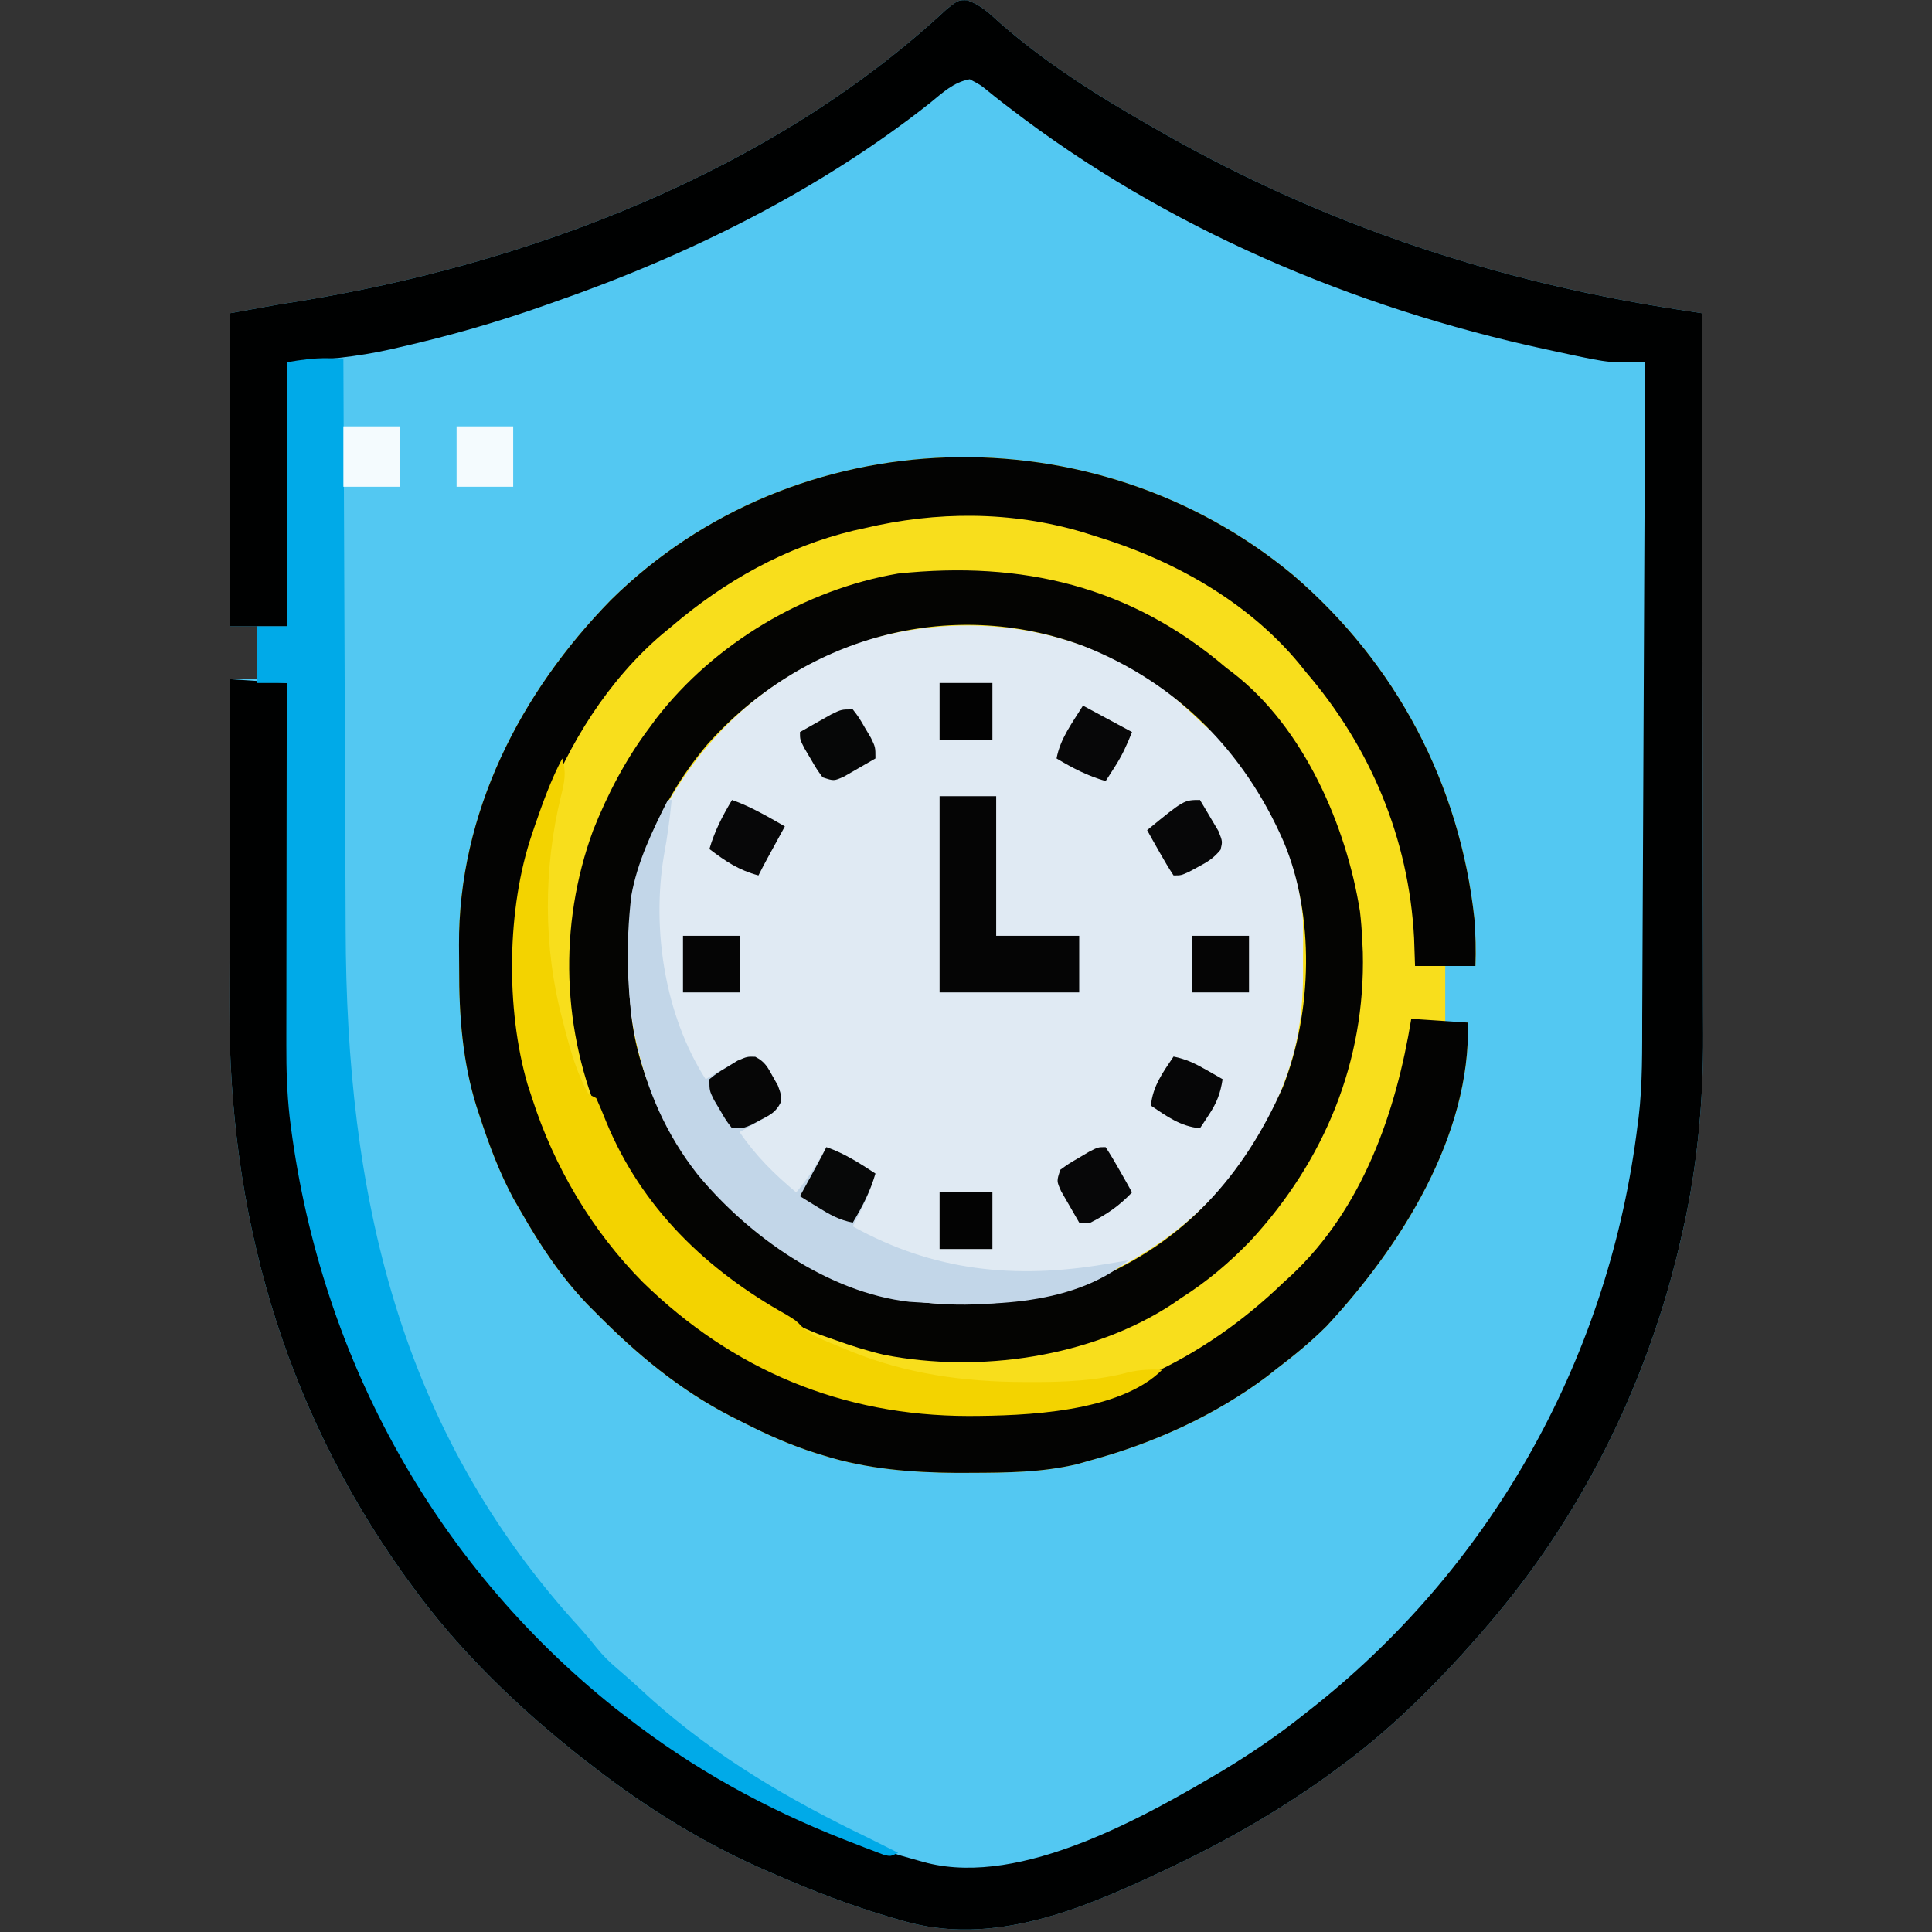 <?xml version="1.0" encoding="UTF-8"?>
<svg version="1.1" xmlns="http://www.w3.org/2000/svg" width="512" height="512">
<rect width="100%" height="100%" fill="#333333" stroke="none"/>
<path d="M0 0 C3.431 1.212 5.663 3.268 8.289 5.691 C20.811 16.738 35.17 25.712 49.664 33.941 C50.456 34.393 51.248 34.845 52.063 35.311 C94.669 59.488 140.072 74.572 188.406 81.982 C189.578 82.162 190.75 82.342 191.957 82.527 C192.85 82.664 193.744 82.8 194.664 82.941 C194.734 109.925 194.787 136.908 194.819 163.892 C194.835 176.423 194.856 188.954 194.89 201.485 C194.92 212.417 194.94 223.348 194.946 234.28 C194.95 240.06 194.959 245.839 194.981 251.618 C195.002 257.078 195.008 262.536 195.003 267.996 C195.004 269.981 195.01 271.966 195.022 273.951 C195.125 292.501 193.321 310.877 188.977 328.941 C188.722 330.016 188.467 331.09 188.204 332.196 C179.278 368.486 162.138 402.64 137.664 430.941 C137.017 431.699 136.37 432.457 135.703 433.238 C124.202 446.37 111.827 458.706 97.664 468.941 C96.598 469.717 95.532 470.493 94.434 471.293 C81.518 480.449 67.97 488.191 53.664 494.941 C53.029 495.243 52.394 495.544 51.74 495.855 C30.068 506.041 6.581 515.936 -17.211 508.941 C-18.846 508.47 -18.846 508.47 -20.514 507.99 C-30.747 504.962 -40.566 501.215 -50.336 496.941 C-51.051 496.637 -51.766 496.332 -52.503 496.018 C-69.217 488.854 -85 479.113 -99.336 467.941 C-100.169 467.299 -101.001 466.658 -101.859 465.996 C-118.814 452.693 -134.694 437.434 -147.336 419.941 C-148.5 418.342 -148.5 418.342 -149.688 416.711 C-181.413 371.958 -195.772 321.142 -195.531 266.562 C-195.528 264.053 -195.525 261.544 -195.523 259.035 C-195.515 252.487 -195.496 245.939 -195.473 239.392 C-195.452 232.688 -195.444 225.983 -195.434 219.279 C-195.412 206.167 -195.379 193.054 -195.336 179.941 C-193.026 179.941 -190.716 179.941 -188.336 179.941 C-188.336 175.321 -188.336 170.701 -188.336 165.941 C-190.646 165.941 -192.956 165.941 -195.336 165.941 C-195.336 138.551 -195.336 111.161 -195.336 82.941 C-183.173 80.73 -183.173 80.73 -177.867 79.898 C-116.351 69.986 -51.63 45.468 -5.336 2.254 C-2.336 -0.059 -2.336 -0.059 0 0 Z " fill="#53C8F2" transform="translate(256.336,0.059)"/>
<path d="M0 0 C27.266 23.337 44.202 55.418 48.043 91.105 C48.367 95.302 48.463 99.392 48.313 103.598 C45.673 103.598 43.033 103.598 40.313 103.598 C40.313 108.548 40.313 113.498 40.313 118.598 C42.293 118.598 44.273 118.598 46.313 118.598 C47.139 148.582 28.519 177.889 8.879 199.035 C4.64 203.268 0.076 206.974 -4.687 210.598 C-5.406 211.167 -6.126 211.737 -6.867 212.324 C-20.692 222.705 -37.058 230.106 -53.687 234.598 C-54.87 234.935 -56.054 235.273 -57.273 235.621 C-66.528 237.809 -75.788 237.88 -85.25 237.91 C-86.539 237.916 -87.829 237.921 -89.158 237.927 C-101.032 237.838 -112.923 236.913 -124.312 233.348 C-125.019 233.132 -125.725 232.917 -126.454 232.695 C-133.152 230.58 -139.434 227.795 -145.687 224.598 C-146.778 224.051 -147.868 223.505 -148.992 222.941 C-162.669 215.861 -173.897 206.505 -184.687 195.598 C-185.454 194.828 -186.221 194.059 -187.011 193.266 C-194.183 185.738 -199.54 177.594 -204.687 168.598 C-205.326 167.488 -205.966 166.378 -206.625 165.234 C-210.369 158.255 -213.044 151.113 -215.5 143.598 C-215.79 142.72 -216.08 141.843 -216.379 140.939 C-220.119 128.945 -221.042 116.814 -221.003 104.321 C-221 102.231 -221.023 100.141 -221.048 98.051 C-221.212 63.104 -204.827 31.125 -180.734 6.543 C-131.756 -41.709 -52.462 -43.61 0 0 Z " fill="#F8DE1C" transform="translate(342.687,152.402)"/>
<path d="M0 0 C3.465 2.873 6.746 5.892 10 9 C10.603 9.529 11.207 10.057 11.828 10.602 C25.194 22.781 34.898 42.622 36.27 60.521 C36.365 64.227 36.361 67.918 36.312 71.625 C36.316 72.87 36.319 74.115 36.322 75.398 C36.264 85.488 34.923 94.46 31.312 103.875 C30.922 104.899 30.922 104.899 30.523 105.944 C21.202 129.564 3.707 145.748 -19.006 156.143 C-36.877 163.827 -60.977 165.436 -79.582 159.398 C-104.22 149.318 -124.864 133.592 -135.531 108.652 C-144.043 87.485 -146.218 61.417 -137.17 40.04 C-126.767 16.211 -108.855 -2.078 -84.668 -11.715 C-56.219 -21.683 -24.513 -18.375 0 0 Z " fill="#E0EAF3" transform="translate(309,183)"/>
<path d="M0 0 C3.431 1.212 5.663 3.268 8.289 5.691 C20.811 16.738 35.17 25.712 49.664 33.941 C50.456 34.393 51.248 34.845 52.063 35.311 C94.669 59.488 140.072 74.572 188.406 81.982 C189.578 82.162 190.75 82.342 191.957 82.527 C192.85 82.664 193.744 82.8 194.664 82.941 C194.734 109.925 194.787 136.908 194.819 163.892 C194.835 176.423 194.856 188.954 194.89 201.485 C194.92 212.417 194.94 223.348 194.946 234.28 C194.95 240.06 194.959 245.839 194.981 251.618 C195.002 257.078 195.008 262.536 195.003 267.996 C195.004 269.981 195.01 271.966 195.022 273.951 C195.125 292.501 193.321 310.877 188.977 328.941 C188.722 330.016 188.467 331.09 188.204 332.196 C179.278 368.486 162.138 402.64 137.664 430.941 C137.017 431.699 136.37 432.457 135.703 433.238 C124.202 446.37 111.827 458.706 97.664 468.941 C96.598 469.717 95.532 470.493 94.434 471.293 C81.518 480.449 67.97 488.191 53.664 494.941 C53.029 495.243 52.394 495.544 51.74 495.855 C30.068 506.041 6.581 515.936 -17.211 508.941 C-18.846 508.47 -18.846 508.47 -20.514 507.99 C-30.747 504.962 -40.566 501.215 -50.336 496.941 C-51.051 496.637 -51.766 496.332 -52.503 496.018 C-69.217 488.854 -85 479.113 -99.336 467.941 C-100.169 467.299 -101.001 466.658 -101.859 465.996 C-118.814 452.693 -134.694 437.434 -147.336 419.941 C-148.5 418.342 -148.5 418.342 -149.688 416.711 C-181.413 371.958 -195.772 321.142 -195.531 266.562 C-195.528 264.053 -195.525 261.544 -195.523 259.035 C-195.515 252.487 -195.496 245.939 -195.473 239.392 C-195.452 232.688 -195.444 225.983 -195.434 219.279 C-195.412 206.167 -195.378 193.054 -195.336 179.941 C-190.386 180.271 -185.436 180.601 -180.336 180.941 C-180.33 182.233 -180.324 183.525 -180.318 184.855 C-180.261 197.122 -180.188 209.388 -180.1 221.655 C-180.056 227.959 -180.016 234.262 -179.99 240.566 C-179.963 246.668 -179.923 252.769 -179.873 258.871 C-179.856 261.18 -179.845 263.49 -179.838 265.799 C-179.793 280.764 -178.728 295.169 -176.336 309.941 C-176.053 311.767 -175.771 313.594 -175.49 315.42 C-169.302 355.594 -148.862 394.94 -121.398 424.691 C-119.585 426.669 -117.866 428.693 -116.148 430.754 C-107.128 441.066 -96.447 449.976 -85.336 457.941 C-84.784 458.339 -84.233 458.736 -83.664 459.146 C-62.257 474.398 -38.177 486.218 -12.773 493.066 C-12.031 493.267 -11.288 493.467 -10.523 493.674 C14.513 499.857 46.975 481.487 67.977 469.004 C75.57 464.401 82.742 459.515 89.664 453.941 C90.559 453.238 91.453 452.534 92.375 451.809 C140.097 413.658 170.303 358.5 177.664 297.941 C177.788 297.027 177.788 297.027 177.914 296.094 C178.985 287.155 178.84 278.168 178.869 269.181 C178.879 267.288 178.889 265.395 178.899 263.502 C178.926 258.387 178.947 253.272 178.967 248.157 C178.989 242.803 179.017 237.448 179.043 232.094 C179.093 221.965 179.138 211.836 179.181 201.708 C179.231 190.172 179.286 178.636 179.341 167.101 C179.455 143.381 179.562 119.661 179.664 95.941 C178.753 95.95 178.753 95.95 177.823 95.96 C177.02 95.964 176.217 95.969 175.39 95.974 C174.597 95.98 173.804 95.986 172.987 95.992 C169.737 95.921 166.694 95.353 163.516 94.691 C162.869 94.558 162.223 94.425 161.557 94.287 C159.465 93.85 157.377 93.398 155.289 92.941 C154.565 92.785 153.841 92.629 153.095 92.468 C102.248 81.446 52.595 60.422 11.18 28.535 C10.154 27.75 10.154 27.75 9.108 26.949 C7.848 25.972 6.6 24.978 5.368 23.965 C3.545 22.477 3.545 22.477 0.664 20.941 C-3.628 21.695 -6.573 24.549 -9.898 27.254 C-39.306 50.486 -74.09 67.681 -109.336 79.941 C-110.246 80.263 -111.155 80.585 -112.093 80.917 C-124.672 85.355 -137.33 88.986 -150.336 91.941 C-151.024 92.101 -151.712 92.261 -152.421 92.426 C-161.828 94.586 -170.578 95.291 -180.336 95.941 C-180.336 119.041 -180.336 142.141 -180.336 165.941 C-185.286 165.941 -190.236 165.941 -195.336 165.941 C-195.336 138.551 -195.336 111.161 -195.336 82.941 C-183.173 80.73 -183.173 80.73 -177.867 79.898 C-116.351 69.986 -51.63 45.468 -5.336 2.254 C-2.336 -0.059 -2.336 -0.059 0 0 Z " fill="#000101" transform="translate(256.336,0.059)"/>
<path d="M0 0 C27.266 23.337 44.202 55.418 48.043 91.105 C48.367 95.302 48.463 99.392 48.313 103.598 C43.033 103.598 37.753 103.598 32.313 103.598 C32.23 101.164 32.148 98.73 32.063 96.223 C30.684 69.848 20.498 45.549 3.313 25.598 C2.724 24.864 2.135 24.131 1.528 23.375 C-12.327 6.697 -32.213 -4.207 -52.687 -10.402 C-53.683 -10.718 -54.68 -11.034 -55.707 -11.359 C-74.671 -16.996 -94.551 -16.964 -113.687 -12.402 C-115.091 -12.095 -115.091 -12.095 -116.523 -11.781 C-134.595 -7.413 -150.624 1.576 -164.687 13.598 C-165.508 14.273 -166.329 14.949 -167.175 15.645 C-181.488 27.842 -192.049 44.707 -198.625 62.223 C-198.895 62.937 -199.165 63.651 -199.444 64.387 C-203.969 77.227 -205.245 89.93 -205.125 103.41 C-205.121 104.155 -205.117 104.9 -205.113 105.667 C-204.883 138.235 -191.647 167.335 -168.424 190.28 C-144.04 213.47 -113.175 222.367 -80.125 221.848 C-50.545 220.978 -23.761 207.932 -2.687 187.598 C-1.955 186.929 -1.223 186.26 -0.468 185.57 C18.42 167.844 27.239 142.492 31.313 117.598 C36.263 117.928 41.213 118.258 46.313 118.598 C47.139 148.582 28.519 177.889 8.879 199.035 C4.64 203.268 0.076 206.974 -4.687 210.598 C-5.406 211.167 -6.126 211.737 -6.867 212.324 C-20.692 222.705 -37.058 230.106 -53.687 234.598 C-54.87 234.935 -56.054 235.273 -57.273 235.621 C-66.528 237.809 -75.788 237.88 -85.25 237.91 C-86.539 237.916 -87.829 237.921 -89.158 237.927 C-101.032 237.838 -112.923 236.913 -124.312 233.348 C-125.019 233.132 -125.725 232.917 -126.454 232.695 C-133.152 230.58 -139.434 227.795 -145.687 224.598 C-146.778 224.051 -147.868 223.505 -148.992 222.941 C-162.669 215.861 -173.897 206.505 -184.687 195.598 C-185.454 194.828 -186.221 194.059 -187.011 193.266 C-194.183 185.738 -199.54 177.594 -204.687 168.598 C-205.326 167.488 -205.966 166.378 -206.625 165.234 C-210.369 158.255 -213.044 151.113 -215.5 143.598 C-215.79 142.72 -216.08 141.843 -216.379 140.939 C-220.119 128.945 -221.042 116.814 -221.003 104.321 C-221 102.231 -221.023 100.141 -221.048 98.051 C-221.212 63.104 -204.827 31.125 -180.734 6.543 C-131.756 -41.709 -52.462 -43.61 0 0 Z " fill="#030302" transform="translate(342.687,152.402)"/>
<path d="M0 0 C0.588 0.443 1.176 0.887 1.781 1.344 C20.503 15.827 31.783 41.781 35.398 64.504 C35.704 67.007 35.88 69.481 36 72 C36.079 73.644 36.079 73.644 36.16 75.32 C36.869 104.336 26.008 130.559 6.402 151.816 C0.711 157.7 -5.097 162.616 -12 167 C-13.079 167.748 -13.079 167.748 -14.18 168.512 C-35.764 182.74 -65.591 186.942 -90.676 182.051 C-95.22 180.984 -99.614 179.591 -104 178 C-105.11 177.616 -106.22 177.232 -107.363 176.836 C-133.321 166.938 -153.547 146.009 -165.211 121.184 C-176.159 96.518 -177.105 68.372 -167.811 43.047 C-164.034 33.515 -159.168 24.199 -153 16 C-152.368 15.143 -151.737 14.286 -151.086 13.402 C-135.714 -6.47 -111.805 -20.751 -87 -25 C-54.113 -28.442 -25.383 -21.704 0 0 Z M-137.601 20.334 C-151.535 36.918 -158.595 55.958 -158.312 77.625 C-158.316 78.87 -158.319 80.115 -158.322 81.398 C-158.263 91.535 -156.908 100.493 -153.25 109.938 C-152.854 110.967 -152.854 110.967 -152.45 112.016 C-143.146 135.632 -125.726 151.743 -102.939 162.159 C-81.668 171.386 -56.654 170.467 -35.25 162.188 C-11.232 152.317 4.702 134.383 15 111 C22.772 91.279 23.465 65.637 15.17 46.04 C4.651 21.945 -13.296 3.919 -37.693 -5.744 C-73.575 -19.22 -112.443 -7.926 -137.601 20.334 Z " fill="#040402" transform="translate(325,177)"/>
<path d="M0 0 C1.172 0.014 1.172 0.014 2.367 0.027 C2.947 0.039 3.527 0.051 4.125 0.062 C4.128 1.014 4.132 1.966 4.135 2.947 C4.216 26.214 4.309 49.48 4.413 72.747 C4.462 83.999 4.509 95.25 4.547 106.502 C4.58 116.321 4.62 126.139 4.668 135.957 C4.693 141.146 4.715 146.334 4.728 151.523 C4.92 221.328 18.555 283.916 67.082 336.773 C68.493 338.354 69.85 339.984 71.16 341.648 C72.916 343.806 74.631 345.527 76.75 347.312 C79.779 349.892 82.714 352.54 85.625 355.25 C102.776 370.628 122.44 382.126 143.125 392.062 C145.796 393.387 148.461 394.724 151.125 396.062 C149.125 397.062 149.125 397.062 147.24 396.569 C146.479 396.279 145.718 395.99 144.934 395.691 C144.08 395.369 143.226 395.046 142.347 394.713 C141.428 394.354 140.509 393.995 139.562 393.625 C138.617 393.258 137.671 392.891 136.696 392.513 C115.825 384.303 96.855 373.823 79.125 360.062 C78.184 359.335 77.243 358.608 76.273 357.859 C27.331 318.878 -2.738 262.779 -10.129 200.941 C-10.823 194.642 -11.012 188.438 -10.989 182.105 C-10.989 181.06 -10.989 180.015 -10.989 178.938 C-10.988 175.519 -10.981 172.099 -10.973 168.68 C-10.971 166.295 -10.969 163.91 -10.968 161.526 C-10.965 155.275 -10.955 149.025 -10.944 142.775 C-10.933 136.386 -10.929 129.998 -10.924 123.609 C-10.913 111.094 -10.896 98.578 -10.875 86.062 C-13.515 86.062 -16.155 86.062 -18.875 86.062 C-18.875 81.112 -18.875 76.162 -18.875 71.062 C-16.235 71.062 -13.595 71.062 -10.875 71.062 C-10.875 47.962 -10.875 24.863 -10.875 1.062 C-6.916 0.403 -3.878 -0.059 0 0 Z " fill="#00AAE8" transform="translate(86.875,94.938)"/>
<path d="M0 0 C1.15 3.7 0.598 6.239 -0.336 9.989 C-4.998 28.955 -5.053 50.093 0 69 C0.487 70.908 0.487 70.908 0.984 72.855 C2.519 78.553 4.091 83.833 7 89 C7.66 89.33 8.32 89.66 9 90 C9.955 92.099 10.839 94.231 11.688 96.375 C21.068 119.127 38.248 135.6 59.434 147.422 C62 149 62 149 63.42 150.48 C66.28 153.231 70.004 154.424 73.625 155.938 C74.465 156.29 75.305 156.643 76.171 157.006 C91.199 163.106 106.337 165.21 122.5 165.25 C123.506 165.254 123.506 165.254 124.532 165.257 C133.342 165.269 141.627 164.922 150.188 162.656 C153.21 161.951 155.907 161.89 159 162 C147.64 173.36 122.629 174.214 107.625 174.25 C74.206 174.196 45.234 162.138 21.312 138.75 C7.873 125.166 -2.179 108.189 -8 90 C-8.393 88.806 -8.786 87.613 -9.191 86.383 C-15.012 66.395 -14.717 39.698 -8 20 C-7.754 19.271 -7.508 18.542 -7.254 17.791 C-5.163 11.732 -2.997 5.68 0 0 Z " fill="#F3D300" transform="translate(149,201)"/>
<path d="M0 0 C0.33 0 0.66 0 1 0 C0.503 4.975 -0.141 9.836 -1.062 14.75 C-4.317 34.354 -0.813 57.072 10 74 C10.748 73.555 11.495 73.111 12.266 72.652 C13.25 72.086 14.235 71.521 15.25 70.938 C16.225 70.369 17.199 69.801 18.203 69.215 C21 68 21 68 23.184 68.047 C25.68 69.357 26.478 70.848 27.812 73.312 C28.472 74.482 28.472 74.482 29.145 75.676 C30 78 30 78 29.953 80.09 C28.561 82.881 26.633 83.749 23.938 85.25 C23.018 85.771 22.099 86.292 21.152 86.828 C20.442 87.215 19.732 87.602 19 88 C23.26 94.281 28.187 99.143 34 104 C37.219 100.206 39.616 96.342 42 92 C46.776 93.642 50.794 96.265 55 99 C53.508 103.972 51.395 108.418 49 113 C70.319 124.859 91.996 127.07 116 123 C117.124 122.813 118.248 122.626 119.406 122.434 C120.262 122.291 121.118 122.147 122 122 C106.596 134.677 82.739 134.239 64 133 C42.484 130.55 21.471 115.665 7.953 99.352 C-8.815 78.136 -12.739 51.763 -9.7 25.395 C-8.119 16.424 -4.085 8.074 0 0 Z " fill="#C2D6E8" transform="translate(177,212)"/>
<path d="M0 0 C4.95 0 9.9 0 15 0 C15 12.21 15 24.42 15 37 C22.26 37 29.52 37 37 37 C37 41.95 37 46.9 37 52 C24.79 52 12.58 52 0 52 C0 34.84 0 17.68 0 0 Z " fill="#050505" transform="translate(249,211)"/>
<path d="M0 0 C4.95 0 9.9 0 15 0 C15 5.28 15 10.56 15 16 C10.05 16 5.1 16 0 16 C0 10.72 0 5.44 0 0 Z " fill="#F4FBFE" transform="translate(121,113)"/>
<path d="M0 0 C4.95 0 9.9 0 15 0 C15 5.28 15 10.56 15 16 C10.05 16 5.1 16 0 16 C0 10.72 0 5.44 0 0 Z " fill="#F4FBFE" transform="translate(91,113)"/>
<path d="M0 0 C4.776 1.642 8.794 4.265 13 7 C11.587 11.827 9.57 15.716 7 20 C3.43 19.341 0.823 17.838 -2.25 15.938 C-3.142 15.39 -4.034 14.842 -4.953 14.277 C-5.629 13.856 -6.304 13.434 -7 13 C-6.578 12.229 -6.157 11.458 -5.723 10.664 C-5.175 9.661 -4.627 8.658 -4.062 7.625 C-3.517 6.627 -2.972 5.63 -2.41 4.602 C-1.585 3.079 -0.774 1.549 0 0 Z " fill="#070808" transform="translate(219,304)"/>
<path d="M0 0 C1.284 1.952 2.479 3.963 3.625 6 C4.257 7.114 4.888 8.227 5.539 9.375 C6.262 10.674 6.262 10.674 7 12 C3.549 15.61 0.432 17.744 -4 20 C-4.99 20 -5.98 20 -7 20 C-8.033 18.236 -9.051 16.464 -10.062 14.688 C-10.631 13.701 -11.199 12.715 -11.785 11.699 C-13 9 -13 9 -12 6 C-9.785 4.395 -9.785 4.395 -7.062 2.812 C-6.167 2.283 -5.271 1.753 -4.348 1.207 C-2 0 -2 0 0 0 Z " fill="#070708" transform="translate(293,304)"/>
<path d="M0 0 C4.95 0 9.9 0 15 0 C15 4.95 15 9.9 15 15 C10.05 15 5.1 15 0 15 C0 10.05 0 5.1 0 0 Z " fill="#050505" transform="translate(316,248)"/>
<path d="M0 0 C4.95 0 9.9 0 15 0 C15 4.95 15 9.9 15 15 C10.05 15 5.1 15 0 15 C0 10.05 0 5.1 0 0 Z " fill="#050505" transform="translate(181,248)"/>
<path d="M0 0 C1.061 1.738 2.098 3.491 3.125 5.25 C3.705 6.225 4.285 7.199 4.883 8.203 C6 11 6 11 5.461 13.188 C3.687 15.388 1.998 16.436 -0.5 17.75 C-1.294 18.178 -2.088 18.606 -2.906 19.047 C-5 20 -5 20 -7 20 C-8.284 18.048 -9.479 16.037 -10.625 14 C-11.257 12.886 -11.888 11.773 -12.539 10.625 C-13.021 9.759 -13.503 8.893 -14 8 C-4.235 0 -4.235 0 0 0 Z " fill="#070708" transform="translate(318,212)"/>
<path d="M0 0 C4.972 1.764 9.434 4.394 14 7 C13.578 7.771 13.157 8.542 12.723 9.336 C12.175 10.339 11.627 11.342 11.062 12.375 C10.517 13.373 9.972 14.37 9.41 15.398 C8.585 16.921 7.774 18.451 7 20 C1.738 18.588 -1.722 16.251 -6 13 C-4.587 8.173 -2.57 4.284 0 0 Z " fill="#070708" transform="translate(194,212)"/>
<path d="M0 0 C6.435 3.465 6.435 3.465 13 7 C11.58 10.55 10.388 13.187 8.375 16.312 C7.706 17.359 7.706 17.359 7.023 18.426 C6.517 19.205 6.517 19.205 6 20 C1.173 18.587 -2.716 16.57 -7 14 C-6.02 8.691 -2.801 4.529 0 0 Z " fill="#070708" transform="translate(287,187)"/>
<path d="M0 0 C1.605 2.082 1.605 2.082 3.188 4.812 C3.717 5.706 4.247 6.599 4.793 7.52 C6 10 6 10 6 13 C4.236 14.033 2.464 15.051 0.688 16.062 C-0.299 16.631 -1.285 17.199 -2.301 17.785 C-5 19 -5 19 -8 18 C-9.605 15.785 -9.605 15.785 -11.188 13.062 C-11.717 12.167 -12.247 11.271 -12.793 10.348 C-14 8 -14 8 -14 6 C-12.234 4.992 -10.462 3.994 -8.688 3 C-7.208 2.165 -7.208 2.165 -5.699 1.312 C-3 0 -3 0 0 0 Z " fill="#060707" transform="translate(226,188)"/>
<path d="M0 0 C3.297 0.658 5.841 1.894 8.75 3.562 C9.949 4.245 9.949 4.245 11.172 4.941 C11.775 5.291 12.378 5.64 13 6 C12.44 9.678 11.486 12.214 9.438 15.312 C8.755 16.359 8.755 16.359 8.059 17.426 C7.709 17.945 7.36 18.465 7 19 C1.845 18.517 -1.816 15.814 -6 13 C-5.517 7.845 -2.814 4.184 0 0 Z " fill="#060607" transform="translate(311,280)"/>
<path d="M0 0 C2.534 1.291 3.314 2.77 4.66 5.254 C5.1 6.034 5.539 6.814 5.992 7.617 C6.848 9.941 6.848 9.941 6.758 12.062 C5.5 14.658 4.006 15.363 1.473 16.691 C0.681 17.119 -0.11 17.547 -0.926 17.988 C-3.152 18.941 -3.152 18.941 -6.152 18.941 C-7.758 16.859 -7.758 16.859 -9.34 14.129 C-9.87 13.236 -10.399 12.342 -10.945 11.422 C-12.152 8.941 -12.152 8.941 -12.152 5.941 C-10.105 4.301 -10.105 4.301 -7.402 2.691 C-6.521 2.15 -5.639 1.609 -4.73 1.051 C-2.152 -0.059 -2.152 -0.059 0 0 Z " fill="#060606" transform="translate(200.152,280.059)"/>
<path d="M0 0 C4.62 0 9.24 0 14 0 C14 4.95 14 9.9 14 15 C9.38 15 4.76 15 0 15 C0 10.05 0 5.1 0 0 Z " fill="#030303" transform="translate(249,316)"/>
<path d="M0 0 C4.62 0 9.24 0 14 0 C14 4.95 14 9.9 14 15 C9.38 15 4.76 15 0 15 C0 10.05 0 5.1 0 0 Z " fill="#020202" transform="translate(249,181)"/>
</svg>
